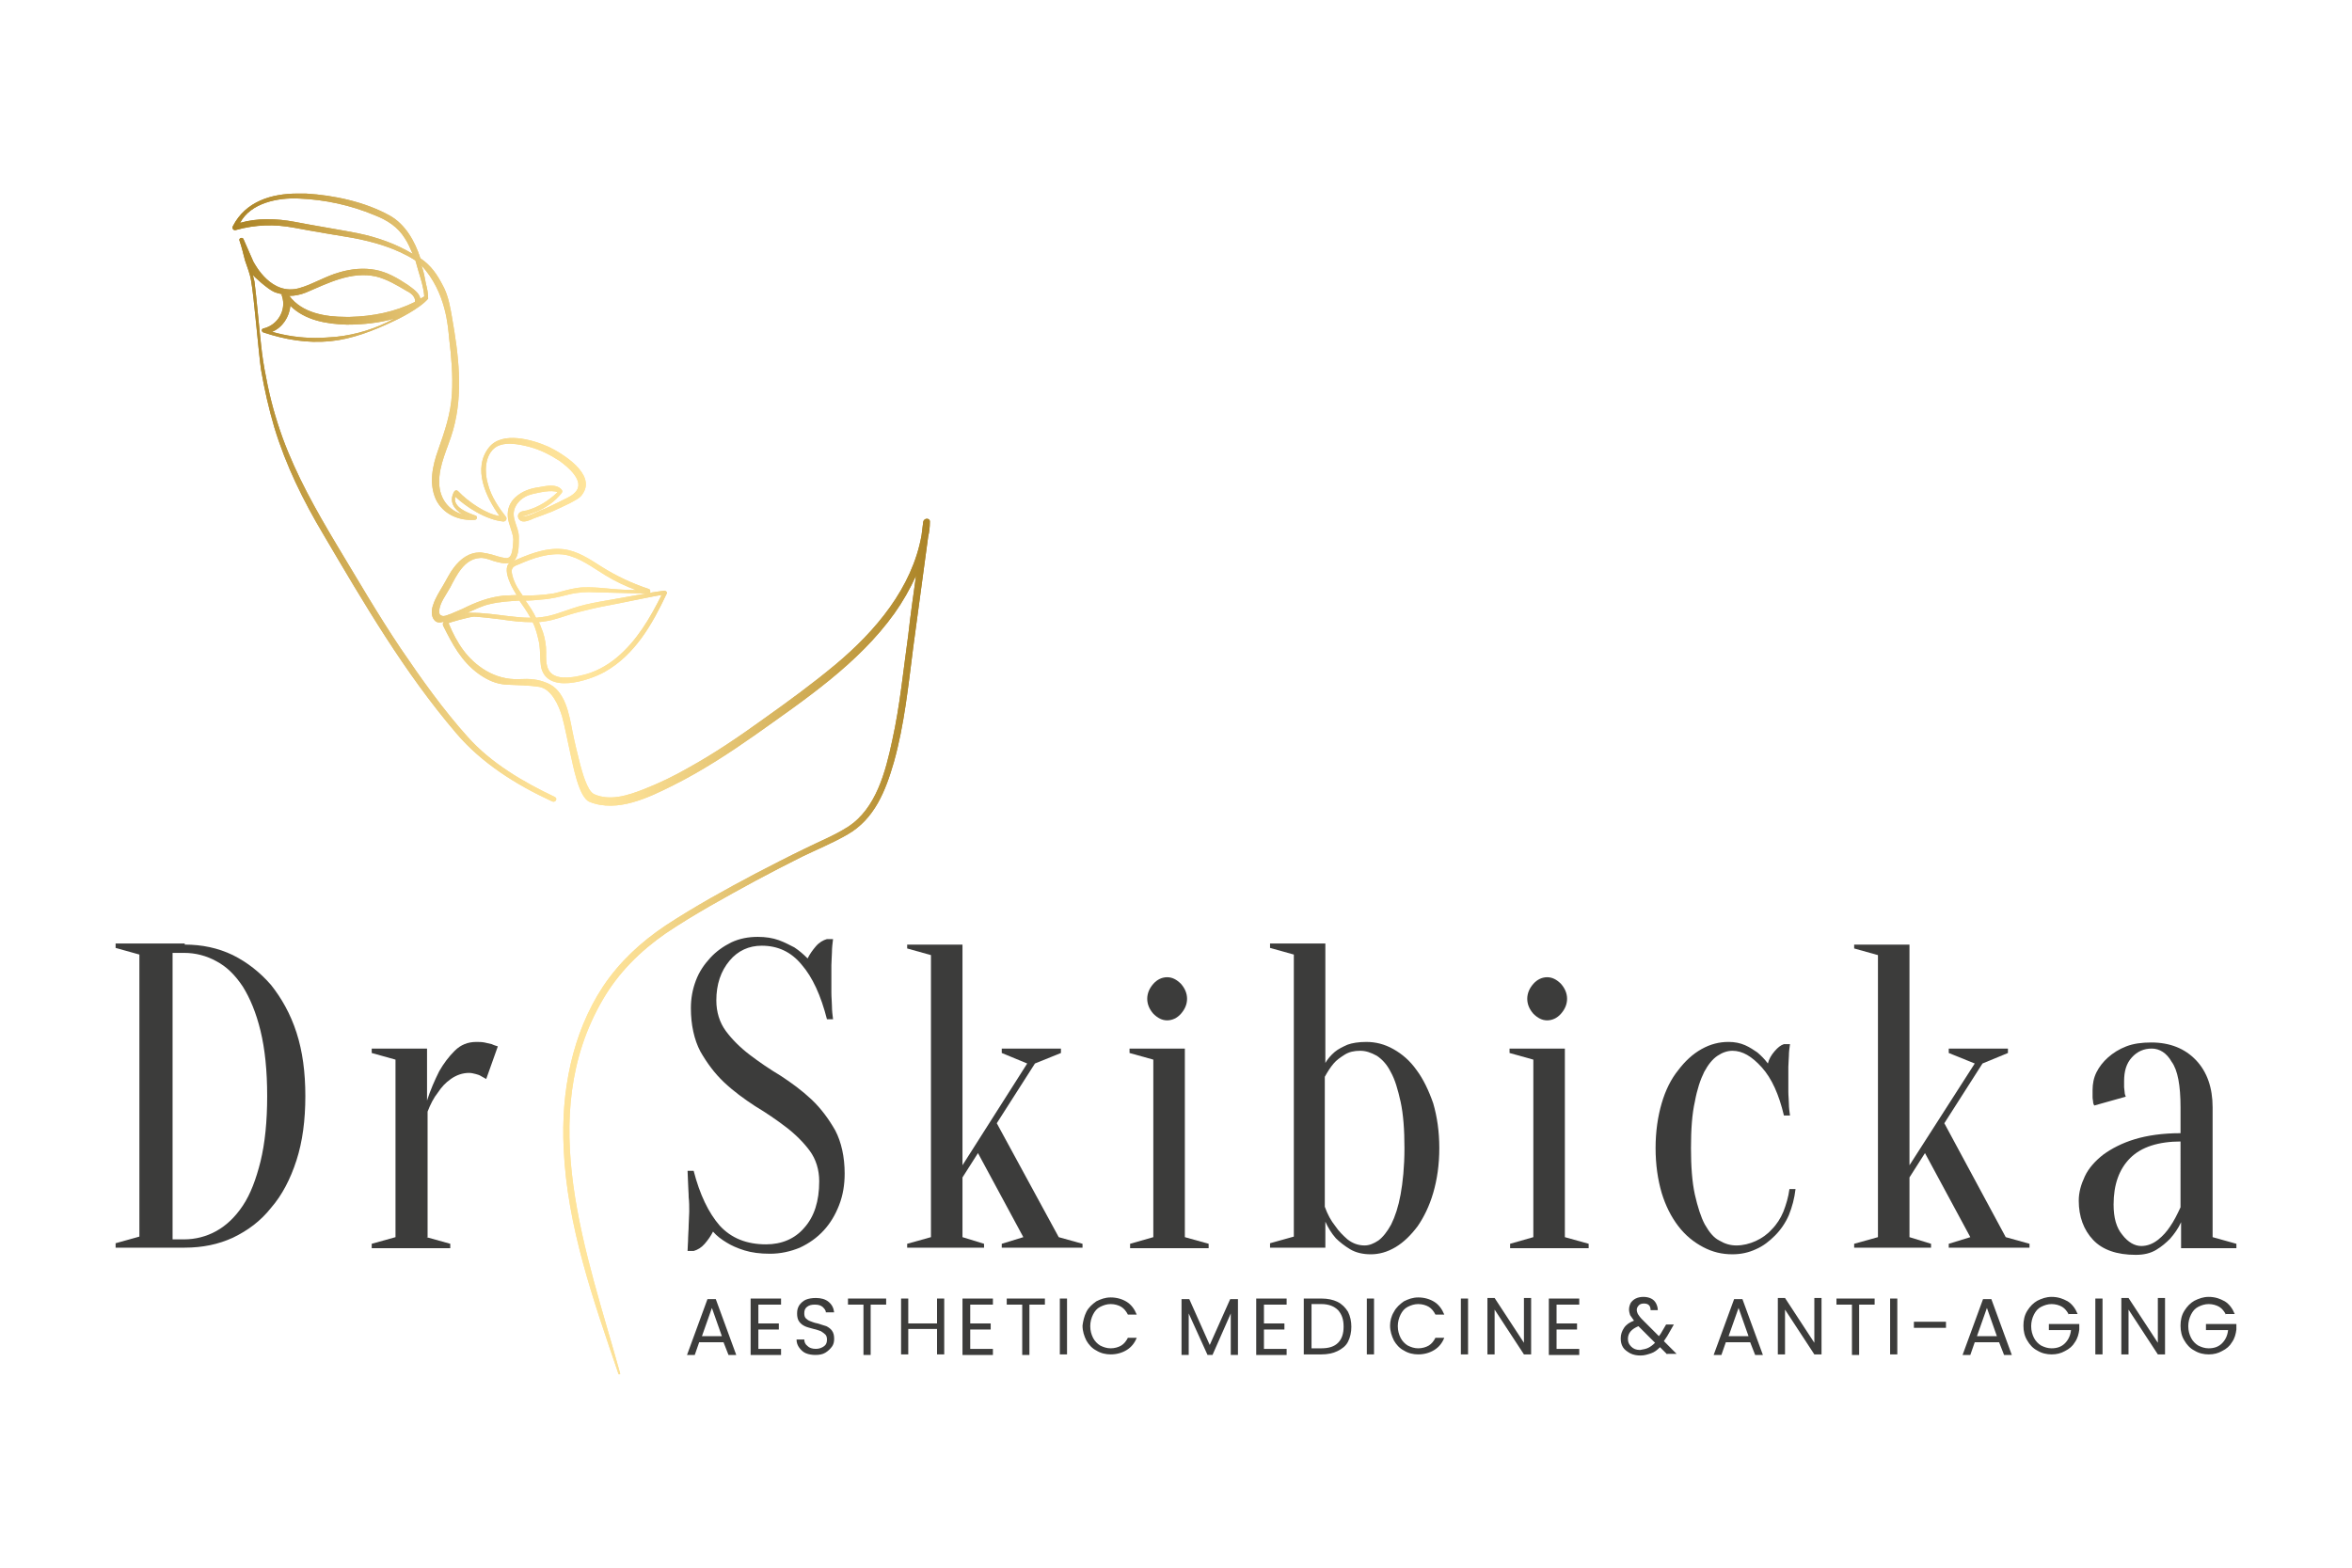 <svg xmlns="http://www.w3.org/2000/svg" xmlns:xlink="http://www.w3.org/1999/xlink" id="Warstwa_1" x="0px" y="0px" viewBox="0 0 425.2 283.5" style="enable-background:new 0 0 425.2 283.5;" xml:space="preserve"><style type="text/css">	.st0{fill:#3C3C3B;}			.st1{clip-path:url(#SVGID_00000088845746217639153410000007824972368022725036_);fill:url(#SVGID_00000088815568376046314130000006225900664019829672_);}</style><g>	<path class="st0" d="M33.4,170.8c3.1,0,6,0.6,8.7,1.9c2.6,1.3,4.9,3.1,6.9,5.4c1.9,2.4,3.5,5.2,4.6,8.6c1.1,3.4,1.6,7.2,1.6,11.5  c0,4.3-0.5,8.2-1.6,11.6c-1.1,3.4-2.6,6.3-4.6,8.6c-1.9,2.4-4.2,4.1-6.9,5.4c-2.6,1.2-5.5,1.8-8.7,1.8H20.9v-0.8l4.3-1.2v-51  l-4.3-1.2v-0.8H33.4z M31.2,172.3v51.8h2.1c2,0,4-0.5,5.8-1.5c1.8-1,3.4-2.5,4.8-4.6c1.4-2.1,2.4-4.8,3.2-8  c0.8-3.3,1.2-7.2,1.2-11.8c0-4.6-0.4-8.5-1.2-11.8c-0.8-3.3-1.9-5.9-3.2-8c-1.4-2.1-2.9-3.6-4.8-4.6c-1.8-1-3.8-1.5-5.8-1.5H31.2z"></path>	<path class="st0" d="M77.1,223.7l4.3,1.2v0.8H67.2v-0.8l4.3-1.2v-32.1l-4.3-1.2v-0.8h10v9.4c0.6-1.9,1.4-3.7,2.2-5.3  c0.8-1.4,1.7-2.6,2.8-3.7c1.1-1.1,2.4-1.6,3.9-1.6c0.5,0,1,0,1.5,0.1c0.5,0.1,0.9,0.2,1.3,0.3c0.4,0.2,0.8,0.3,1.1,0.4l-2.1,5.9  c-0.3-0.2-0.6-0.3-0.9-0.5c-0.3-0.2-0.6-0.3-1-0.4c-0.4-0.1-0.8-0.2-1.2-0.2c-1.2,0-2.3,0.4-3.3,1.1c-1,0.7-1.7,1.5-2.3,2.4  c-0.8,1-1.4,2.2-1.9,3.5V223.7z"></path>	<path class="st0" d="M129.5,180.9c0,2.1,0.6,4,1.7,5.5c1.1,1.5,2.6,3,4.3,4.3c1.7,1.3,3.6,2.6,5.6,3.8c2,1.3,3.9,2.7,5.6,4.3  c1.7,1.6,3.1,3.5,4.3,5.6c1.1,2.1,1.7,4.8,1.7,7.8c0,2-0.3,3.9-1,5.7c-0.7,1.8-1.6,3.3-2.8,4.6c-1.2,1.3-2.6,2.3-4.3,3.1  c-1.7,0.7-3.5,1.1-5.4,1.1c-1.8,0-3.3-0.2-4.6-0.6c-1.3-0.4-2.4-0.9-3.2-1.4c-1-0.6-1.8-1.2-2.5-2c-0.4,0.8-0.9,1.5-1.5,2.2  c-0.6,0.7-1.3,1.1-2,1.3h-1.1c0-0.7,0.1-1.5,0.1-2.4c0-0.7,0.1-1.4,0.1-2.3c0-0.8,0.1-1.6,0.1-2.4c0-0.9,0-1.8-0.1-2.6  c0-0.9-0.1-1.7-0.1-2.4c0-0.8-0.1-1.6-0.1-2.4h1.1c1.1,4.3,2.7,7.6,4.7,9.9c2.1,2.3,4.9,3.4,8.4,3.4c2.8,0,5.2-1,6.9-3  c1.8-2,2.7-4.8,2.7-8.4c0-2.1-0.6-4-1.7-5.5c-1.1-1.5-2.6-3-4.3-4.3c-1.7-1.3-3.6-2.6-5.6-3.8c-2-1.3-3.9-2.7-5.6-4.3  c-1.7-1.6-3.1-3.5-4.3-5.6c-1.1-2.1-1.7-4.8-1.7-7.8c0-1.8,0.3-3.4,0.9-5c0.6-1.6,1.5-2.9,2.6-4.1c1.1-1.2,2.4-2.1,3.8-2.8  c1.5-0.7,3.1-1,4.8-1c1.4,0,2.7,0.2,3.8,0.6c1.1,0.4,2,0.9,2.8,1.3c0.9,0.6,1.6,1.2,2.4,2c0.4-0.8,0.9-1.5,1.5-2.2  c0.6-0.7,1.3-1.1,2-1.3h1.1c-0.1,0.8-0.2,1.6-0.2,2.4c0,0.7-0.1,1.5-0.1,2.3c0,0.8,0,1.6,0,2.4c0,0.9,0,1.8,0,2.6  c0,0.9,0.1,1.7,0.1,2.4c0,0.8,0.1,1.6,0.2,2.4h-1.1c-1.1-4.3-2.6-7.6-4.6-9.9c-1.9-2.3-4.3-3.4-7.2-3.4c-2.3,0-4.3,0.9-5.8,2.7  C130.3,175.6,129.5,178,129.5,180.9"></path>	<polygon class="st0" points="174,212.9 174,223.7 177.9,224.9 177.9,225.6 164,225.6 164,224.9 168.3,223.7 168.3,172.7 164,171.5   164,170.8 174,170.8 174,210.7 185.7,192.3 181.1,190.4 181.1,189.6 191.8,189.6 191.8,190.4 187.1,192.3 180.2,203.1 191.4,223.7   195.7,224.9 195.7,225.6 181.1,225.6 181.1,224.9 185,223.7 176.8,208.5  "></polygon>	<path class="st0" d="M208.5,223.7v-32.1l-4.3-1.2v-0.8h10v34.1l4.3,1.2v0.8h-14.2v-0.8L208.5,223.7z M214.6,180.6  c0,1-0.4,1.9-1.1,2.7c-0.7,0.8-1.6,1.2-2.5,1.2c-0.9,0-1.7-0.4-2.5-1.2c-0.7-0.8-1.1-1.7-1.1-2.7c0-1,0.4-1.9,1.1-2.7  c0.7-0.8,1.6-1.2,2.5-1.2c0.9,0,1.7,0.4,2.5,1.2C214.2,178.7,214.6,179.6,214.6,180.6"></path>	<path class="st0" d="M247,188.4c1.7,0,3.3,0.4,4.9,1.3c1.6,0.9,3,2.1,4.2,3.8c1.2,1.6,2.2,3.7,3,6c0.7,2.4,1.1,5.1,1.1,8.1  c0,3-0.4,5.7-1.1,8.1c-0.7,2.4-1.7,4.4-2.8,6c-1.2,1.6-2.5,2.9-4,3.8c-1.5,0.9-3,1.3-4.5,1.3c-1.4,0-2.7-0.3-3.7-0.9  c-1-0.6-1.9-1.3-2.6-2c-0.8-0.9-1.4-1.9-1.9-3v4.7h-10v-0.8l4.3-1.2v-51l-4.3-1.2v-0.8h10v21.6c0.4-0.7,1-1.4,1.7-2  c0.6-0.5,1.4-0.9,2.3-1.3C244.4,188.6,245.6,188.4,247,188.4 M245.9,190c-1.1,0-2,0.2-2.8,0.7c-0.8,0.5-1.5,1-2,1.6  c-0.6,0.7-1.1,1.5-1.6,2.4v23.5c0.5,1.4,1.1,2.5,1.9,3.5c0.6,0.9,1.4,1.7,2.2,2.4c0.9,0.7,1.9,1.1,3.1,1.1c0.8,0,1.6-0.3,2.5-0.9  c0.8-0.6,1.6-1.6,2.3-2.9c0.7-1.4,1.3-3.2,1.7-5.4c0.4-2.2,0.7-5,0.7-8.4c0-3.3-0.2-6.1-0.7-8.4c-0.5-2.2-1-4-1.8-5.4  c-0.7-1.4-1.6-2.3-2.5-2.9C247.8,190.3,246.9,190,245.9,190"></path>	<path class="st0" d="M277.2,223.7v-32.1l-4.3-1.2v-0.8h10v34.1l4.3,1.2v0.8h-14.2v-0.8L277.2,223.7z M283.3,180.6  c0,1-0.4,1.9-1.1,2.7c-0.7,0.8-1.6,1.2-2.5,1.2c-0.9,0-1.7-0.4-2.5-1.2c-0.7-0.8-1.1-1.7-1.1-2.7c0-1,0.4-1.9,1.1-2.7  c0.7-0.8,1.6-1.2,2.5-1.2c0.9,0,1.7,0.4,2.5,1.2C282.9,178.7,283.3,179.6,283.3,180.6"></path>	<path class="st0" d="M313.2,190c-0.9,0-1.8,0.3-2.7,0.9c-0.9,0.6-1.7,1.6-2.4,2.9c-0.7,1.4-1.3,3.2-1.7,5.4c-0.5,2.2-0.7,5-0.7,8.4  c0,3.3,0.2,6.1,0.7,8.4c0.5,2.2,1.1,4.1,1.8,5.4c0.8,1.4,1.6,2.4,2.6,2.9c1,0.6,2,0.9,3.1,0.9c1.2,0,2.4-0.3,3.5-0.8  c1.1-0.5,2.1-1.2,2.9-2.1c0.9-0.9,1.6-2,2.1-3.2c0.5-1.3,0.9-2.6,1.1-4.1h1.1c-0.2,1.7-0.6,3.2-1.2,4.7c-0.6,1.4-1.5,2.7-2.5,3.7  c-1,1-2.1,1.9-3.5,2.5c-1.3,0.6-2.7,0.9-4.2,0.9c-1.9,0-3.6-0.4-5.3-1.3c-1.7-0.9-3.2-2.1-4.5-3.8s-2.3-3.7-3-6  c-0.7-2.4-1.1-5.1-1.1-8.1c0-3,0.4-5.7,1.1-8.1c0.7-2.4,1.7-4.4,3-6c1.2-1.6,2.6-2.9,4.2-3.8c1.6-0.9,3.2-1.3,4.9-1.3  c1.1,0,2.1,0.2,3,0.6c0.9,0.4,1.6,0.9,2.2,1.3c0.7,0.6,1.3,1.2,1.9,2c0.2-0.8,0.6-1.5,1.2-2.2c0.6-0.7,1.1-1.1,1.7-1.3h1.1  c-0.1,0.7-0.2,1.4-0.2,2.1c0,0.6-0.1,1.3-0.1,2c0,0.7,0,1.4,0,2.1c0,0.8,0,1.6,0,2.4c0,0.8,0.1,1.5,0.1,2.2c0,0.7,0.1,1.4,0.2,2.1  h-1.1c-0.9-3.8-2.2-6.7-4-8.7C316.7,191,315,190,313.2,190"></path>	<polygon class="st0" points="345.2,212.9 345.2,223.7 349.1,224.9 349.1,225.6 335.2,225.6 335.2,224.9 339.5,223.7 339.5,172.7   335.2,171.5 335.2,170.8 345.2,170.8 345.2,210.7 357,192.3 352.3,190.4 352.3,189.6 363,189.6 363,190.4 358.4,192.3 351.5,203.1   362.6,223.7 366.9,224.9 366.9,225.6 352.3,225.6 352.3,224.9 356.2,223.7 348,208.5  "></polygon>	<path class="st0" d="M389,189.6c-1.4,0-2.6,0.5-3.6,1.6c-1,1.1-1.4,2.5-1.4,4.3c0,0.4,0,0.8,0,1.1c0,0.3,0.1,0.6,0.1,0.9  c0,0.3,0.1,0.5,0.2,0.8l-5.7,1.6c-0.1-0.2-0.2-0.4-0.2-0.6c0-0.3-0.1-0.5-0.1-0.9c0-0.3,0-0.7,0-1.3c0-1.1,0.2-2.2,0.7-3.2  c0.5-1,1.2-1.9,2.1-2.7c0.9-0.8,2-1.5,3.3-2c1.3-0.5,2.8-0.7,4.5-0.7c3.4,0,6.1,1.1,8.1,3.2c2,2.1,3,5,3,8.5v23.5l4.3,1.2v0.8h-10  v-4.7c-0.5,1.1-1.2,2.1-2,3c-0.7,0.7-1.5,1.4-2.5,2c-1,0.6-2.2,0.9-3.7,0.9c-3.4,0-6-0.9-7.7-2.7c-1.7-1.8-2.6-4.2-2.6-7.1  c0-1.5,0.4-2.9,1.1-4.4c0.7-1.5,1.9-2.8,3.3-3.9c1.5-1.1,3.4-2.1,5.7-2.8c2.3-0.7,5.1-1.1,8.3-1.1v-4.7c0-3.9-0.5-6.7-1.6-8.2  C391.7,190.4,390.4,189.6,389,189.6 M394.3,206.4c-4.1,0-7.2,1-9.2,3s-3,4.8-3,8.4c0,2.4,0.5,4.2,1.6,5.5c1,1.3,2.2,2,3.4,2  c1.1,0,2.1-0.4,3-1.1s1.6-1.5,2.2-2.4c0.7-1,1.3-2.2,1.9-3.5V206.4z"></path>	<g>		<path class="st0" d="M130.8,242.7h-4.4l-0.8,2.3h-1.4l3.7-10.1h1.5l3.7,10.1h-1.4L130.8,242.7z M130.5,241.6l-1.8-5.1l-1.8,5.1   H130.5z"></path>		<path class="st0" d="M137.1,235.9v3.4h3.7v1.1h-3.7v3.5h4.1v1.1h-5.5v-10.2h5.5v1.1H137.1z"></path>		<path class="st0" d="M145.7,244.7c-0.5-0.2-0.9-0.6-1.2-1c-0.3-0.4-0.5-0.9-0.5-1.5h1.4c0,0.5,0.2,0.9,0.6,1.2   c0.3,0.3,0.8,0.5,1.5,0.5c0.6,0,1.1-0.2,1.5-0.5c0.4-0.3,0.5-0.7,0.5-1.2c0-0.4-0.1-0.7-0.3-0.9c-0.2-0.2-0.5-0.4-0.8-0.6   c-0.3-0.1-0.8-0.3-1.3-0.4c-0.7-0.2-1.2-0.3-1.6-0.5c-0.4-0.2-0.7-0.4-1-0.8c-0.3-0.4-0.4-0.9-0.4-1.5c0-0.6,0.1-1,0.4-1.5   c0.3-0.4,0.7-0.8,1.2-1c0.5-0.2,1.1-0.3,1.8-0.3c0.9,0,1.7,0.2,2.3,0.7c0.6,0.5,0.9,1.1,1,1.9h-1.5c0-0.4-0.3-0.7-0.6-1   c-0.4-0.3-0.8-0.4-1.4-0.4c-0.6,0-1,0.1-1.4,0.4c-0.4,0.3-0.5,0.7-0.5,1.2c0,0.4,0.1,0.7,0.3,0.9c0.2,0.2,0.5,0.4,0.8,0.5   c0.3,0.1,0.7,0.3,1.3,0.4c0.7,0.2,1.2,0.4,1.6,0.5c0.4,0.2,0.8,0.5,1,0.8c0.3,0.4,0.4,0.9,0.4,1.5c0,0.5-0.1,1-0.4,1.4   c-0.3,0.4-0.7,0.8-1.2,1.1c-0.5,0.3-1.1,0.4-1.8,0.4C146.8,245,146.2,244.9,145.7,244.7z"></path>		<path class="st0" d="M160.2,234.8v1.1h-2.8v9.1h-1.3v-9.1h-2.8v-1.1H160.2z"></path>		<path class="st0" d="M170.7,234.8v10.1h-1.3v-4.6h-5.2v4.6h-1.3v-10.1h1.3v4.5h5.2v-4.5H170.7z"></path>		<path class="st0" d="M175.4,235.9v3.4h3.7v1.1h-3.7v3.5h4.1v1.1h-5.5v-10.2h5.5v1.1H175.4z"></path>		<path class="st0" d="M188.9,234.8v1.1h-2.8v9.1h-1.3v-9.1H182v-1.1H188.9z"></path>		<path class="st0" d="M192.9,234.8v10.1h-1.3v-10.1H192.9z"></path>		<path class="st0" d="M196.4,237.2c0.4-0.8,1.1-1.4,1.8-1.9c0.8-0.4,1.6-0.7,2.6-0.7c1.1,0,2.1,0.3,2.9,0.8   c0.8,0.5,1.4,1.3,1.8,2.3h-1.6c-0.3-0.6-0.7-1.1-1.2-1.4c-0.5-0.3-1.2-0.5-1.9-0.5c-0.7,0-1.3,0.2-1.9,0.5c-0.6,0.3-1,0.8-1.3,1.4   c-0.3,0.6-0.5,1.3-0.5,2.1c0,0.8,0.2,1.5,0.5,2.1c0.3,0.6,0.8,1.1,1.3,1.4c0.6,0.3,1.2,0.5,1.9,0.5c0.7,0,1.4-0.2,1.9-0.5   c0.5-0.3,0.9-0.8,1.2-1.4h1.6c-0.4,1-1,1.7-1.8,2.2c-0.8,0.5-1.8,0.8-2.9,0.8c-0.9,0-1.8-0.2-2.6-0.7c-0.8-0.4-1.4-1.1-1.8-1.8   c-0.4-0.8-0.7-1.7-0.7-2.7C195.8,238.9,196,238,196.4,237.2z"></path>		<path class="st0" d="M223.8,234.9v10.1h-1.3v-7.5l-3.3,7.5h-0.9l-3.4-7.5v7.5h-1.3v-10.1h1.4l3.7,8.3l3.7-8.3H223.8z"></path>		<path class="st0" d="M228.5,235.9v3.4h3.7v1.1h-3.7v3.5h4.1v1.1h-5.5v-10.2h5.5v1.1H228.5z"></path>		<path class="st0" d="M241.8,235.4c0.8,0.4,1.4,1,1.9,1.8c0.4,0.8,0.6,1.7,0.6,2.7c0,1-0.2,1.9-0.6,2.7c-0.4,0.8-1.1,1.3-1.9,1.7   s-1.8,0.6-2.9,0.6h-3.2v-10.1h3.2C240,234.8,241,235,241.8,235.4z M241.9,242.8c0.7-0.7,1-1.7,1-2.9c0-1.3-0.3-2.2-1-3   c-0.7-0.7-1.7-1.1-3-1.1h-1.8v8h1.8C240.2,243.8,241.2,243.5,241.9,242.8z"></path>		<path class="st0" d="M248.4,234.8v10.1h-1.3v-10.1H248.4z"></path>		<path class="st0" d="M252,237.2c0.4-0.8,1.1-1.4,1.8-1.9c0.8-0.4,1.6-0.7,2.6-0.7c1.1,0,2.1,0.3,2.9,0.8c0.8,0.5,1.4,1.3,1.8,2.3   h-1.6c-0.3-0.6-0.7-1.1-1.2-1.4c-0.5-0.3-1.2-0.5-1.9-0.5c-0.7,0-1.3,0.2-1.9,0.5c-0.6,0.3-1,0.8-1.3,1.4   c-0.3,0.6-0.5,1.3-0.5,2.1c0,0.8,0.2,1.5,0.5,2.1c0.3,0.6,0.8,1.1,1.3,1.4c0.6,0.3,1.2,0.5,1.9,0.5c0.7,0,1.4-0.2,1.9-0.5   c0.5-0.3,0.9-0.8,1.2-1.4h1.6c-0.4,1-1,1.7-1.8,2.2c-0.8,0.5-1.8,0.8-2.9,0.8c-0.9,0-1.8-0.2-2.6-0.7c-0.8-0.4-1.4-1.1-1.8-1.8   c-0.4-0.8-0.7-1.7-0.7-2.7C251.3,238.9,251.5,238,252,237.2z"></path>		<path class="st0" d="M265.4,234.8v10.1h-1.3v-10.1H265.4z"></path>		<path class="st0" d="M276.8,244.9h-1.3l-5.3-8.1v8.1h-1.3v-10.2h1.3l5.3,8.1v-8.1h1.3V244.9z"></path>		<path class="st0" d="M281.4,235.9v3.4h3.7v1.1h-3.7v3.5h4.1v1.1h-5.5v-10.2h5.5v1.1H281.4z"></path>		<path class="st0" d="M301.4,244.9l-1.3-1.3c-0.5,0.5-1,0.9-1.6,1.1c-0.6,0.2-1.2,0.4-1.9,0.4c-0.7,0-1.3-0.1-1.9-0.4   c-0.5-0.3-1-0.6-1.3-1.1c-0.3-0.5-0.4-1-0.4-1.6c0-0.7,0.2-1.3,0.6-1.9s1-1,1.8-1.3c-0.3-0.4-0.5-0.7-0.7-1   c-0.1-0.3-0.2-0.7-0.2-1c0-0.4,0.1-0.8,0.3-1.2c0.2-0.3,0.5-0.6,0.9-0.8c0.4-0.2,0.9-0.3,1.4-0.3c0.5,0,1,0.1,1.4,0.3   s0.7,0.5,0.9,0.9c0.2,0.4,0.3,0.8,0.3,1.2h-1.3c0-0.4-0.1-0.7-0.3-0.9c-0.2-0.2-0.5-0.3-0.9-0.3c-0.4,0-0.7,0.1-0.9,0.3   c-0.2,0.2-0.4,0.5-0.4,0.8c0,0.3,0.1,0.6,0.2,0.8c0.2,0.3,0.4,0.6,0.8,1l3,3l0.3-0.4l1-1.7h1.4l-1.2,2.1c-0.2,0.3-0.4,0.6-0.6,0.9   l2.3,2.3H301.4z M298,243.7c0.4-0.2,0.8-0.5,1.2-0.9l-3-3c-1.2,0.5-1.9,1.2-1.9,2.3c0,0.6,0.2,1,0.6,1.4c0.4,0.4,0.9,0.6,1.6,0.6   C297.1,244,297.6,243.9,298,243.7z"></path>		<path class="st0" d="M316.4,242.7H312l-0.8,2.3h-1.4l3.7-10.1h1.5l3.7,10.1h-1.4L316.4,242.7z M316.1,241.6l-1.8-5.1l-1.8,5.1   H316.1z"></path>		<path class="st0" d="M329.3,244.9H328l-5.3-8.1v8.1h-1.3v-10.2h1.3l5.3,8.1v-8.1h1.3V244.9z"></path>		<path class="st0" d="M338.9,234.8v1.1h-2.8v9.1h-1.3v-9.1H332v-1.1H338.9z"></path>		<path class="st0" d="M343,234.8v10.1h-1.3v-10.1H343z"></path>		<path class="st0" d="M351.8,239v1.1H346V239H351.8z"></path>		<path class="st0" d="M361.4,242.7H357l-0.8,2.3h-1.4l3.7-10.1h1.5l3.7,10.1h-1.4L361.4,242.7z M361,241.6l-1.8-5.1l-1.8,5.1H361z"></path>		<path class="st0" d="M374,237.7c-0.3-0.6-0.7-1.1-1.2-1.4c-0.5-0.3-1.2-0.5-1.9-0.5s-1.3,0.2-1.9,0.5c-0.6,0.3-1,0.8-1.3,1.4   c-0.3,0.6-0.5,1.3-0.5,2.1c0,0.8,0.2,1.5,0.5,2.1c0.3,0.6,0.8,1.1,1.3,1.4c0.6,0.3,1.2,0.5,1.9,0.5c1,0,1.8-0.3,2.4-0.9   c0.6-0.6,1-1.4,1.1-2.4h-4v-1.1h5.5v1c-0.1,0.8-0.3,1.6-0.8,2.3c-0.4,0.7-1,1.2-1.8,1.6c-0.7,0.4-1.5,0.6-2.4,0.6   c-0.9,0-1.8-0.2-2.6-0.7c-0.8-0.4-1.4-1.1-1.8-1.8c-0.5-0.8-0.7-1.7-0.7-2.7c0-1,0.2-1.9,0.7-2.7c0.5-0.8,1.1-1.4,1.8-1.8   c0.8-0.4,1.6-0.7,2.6-0.7c1.1,0,2,0.3,2.9,0.8c0.8,0.5,1.4,1.3,1.8,2.3H374z"></path>		<path class="st0" d="M380.1,234.8v10.1h-1.3v-10.1H380.1z"></path>		<path class="st0" d="M391.4,244.9h-1.3l-5.3-8.1v8.1h-1.3v-10.2h1.3l5.3,8.1v-8.1h1.3V244.9z"></path>		<path class="st0" d="M402.4,237.7c-0.3-0.6-0.7-1.1-1.2-1.4c-0.5-0.3-1.2-0.5-1.9-0.5s-1.3,0.2-1.9,0.5c-0.6,0.3-1,0.8-1.3,1.4   c-0.3,0.6-0.5,1.3-0.5,2.1c0,0.8,0.2,1.5,0.5,2.1c0.3,0.6,0.8,1.1,1.3,1.4c0.6,0.3,1.2,0.5,1.9,0.5c1,0,1.8-0.3,2.4-0.9   c0.6-0.6,1-1.4,1.1-2.4h-4v-1.1h5.5v1c-0.1,0.8-0.3,1.6-0.8,2.3c-0.4,0.7-1,1.2-1.8,1.6c-0.7,0.4-1.5,0.6-2.4,0.6   c-0.9,0-1.8-0.2-2.6-0.7c-0.8-0.4-1.4-1.1-1.8-1.8c-0.5-0.8-0.7-1.7-0.7-2.7c0-1,0.2-1.9,0.7-2.7c0.5-0.8,1.1-1.4,1.8-1.8   c0.8-0.4,1.6-0.7,2.6-0.7c1.1,0,2,0.3,2.9,0.8c0.8,0.5,1.4,1.3,1.8,2.3H402.4z"></path>	</g>	<g>		<defs>			<path id="SVGID_1_" d="M88.7,109.2c1.7-0.4,3.5-0.5,5.2-0.6c0.7,1,1.4,2,2,3.1c-2.8,0-5.7-0.6-8.5-0.8c-1-0.1-2-0.1-2.9-0.1    C85.9,110.2,87.2,109.5,88.7,109.2 M98.9,120.4c-0.3-1.1-0.1-2.3-0.2-3.4c-0.1-1.2-0.4-2.5-0.9-3.6c-0.1-0.3-0.2-0.6-0.4-0.9    c0.8-0.1,1.6-0.2,2.4-0.4c1.6-0.4,3.1-1,4.7-1.4c1.6-0.4,3.2-0.8,4.8-1.1c2.8-0.5,9.7-2,10.3-2c-2.1,4.2-4.5,8.3-8.1,11.3    c-1.8,1.5-4,2.7-6.3,3.2c-0.8,0.2-1.8,0.4-2.7,0.4C100.8,122.6,99.3,122.1,98.9,120.4 M95,108.6c1,0,2-0.1,3-0.2    c1.6-0.1,3.2-0.5,4.8-0.9c1.6-0.4,3.2-0.5,4.9-0.4c2.9,0.1,9.1,0.2,9.2,0.2c-2.8,0.5-5.6,1-8.5,1.5c-1.7,0.3-3.5,0.7-5.2,1.3    c-1.8,0.6-3.5,1.3-5.4,1.5c-0.3,0-0.6,0.1-0.9,0.1C96.4,110.6,95.7,109.6,95,108.6 M79.4,110.6c0-1.5,1.3-3.1,2-4.4    c1.1-2.1,2.5-5.1,5.3-5.3c0.7-0.1,1.6,0.2,2.4,0.5c1,0.3,2.1,0.6,3,0.4c-0.2,0.2-0.3,0.3-0.4,0.6c-0.3,1,0.2,2.3,0.6,3.2    c0.3,0.7,0.7,1.3,1.1,2c-0.8,0-1.6,0.1-2.4,0.1c-2.7,0.3-5,1.2-7.4,2.4c-0.7,0.3-1.4,0.6-2.1,0.9c-0.4,0.1-0.9,0.4-1.4,0.4    C79.7,111.3,79.4,111.2,79.4,110.6 M92.9,104.9c-0.2-0.5-0.4-1.2-0.4-1.7c0.1-0.8,0.7-0.9,1.4-1.2c2.5-1.1,5.4-2.1,8.2-1.7    c2.7,0.5,5,2.3,7.3,3.7c1.8,1.1,3.7,2,5.6,2.7c-2.2,0-4.3-0.2-6.4-0.4c-1.4-0.1-2.8-0.2-4.2,0c-1.5,0.2-2.9,0.7-4.3,1    c-1.9,0.3-3.7,0.4-5.6,0.4C93.8,106.7,93.2,105.8,92.9,104.9 M49.2,60c1.9-0.8,3.1-2.7,3.3-4.7c2.6,2.6,6.5,3.3,10.2,3.4    c2.9,0,5.9-0.3,8.6-1.1c-3.3,1.8-6.8,2.9-10.5,3.3c-1.2,0.1-2.5,0.2-3.8,0.2C54.3,61.1,51.6,60.7,49.2,60 M52.3,53.5    c1,0,2-0.2,3-0.6C59.3,51.2,63.5,49,68,50c2,0.5,3.8,1.6,5.5,2.6c0.4,0.2,0.9,0.5,1.2,0.9c0.3,0.4,0.4,0.8,0.3,1.1    c-3.6,1.8-7.6,2.6-11.7,2.7c-0.3,0-0.6,0-0.8,0C58.8,57.3,54.6,56.6,52.3,53.5 M54.1,35.9c4.7,0.2,9.3,1.2,13.6,3    c2.3,0.9,4.2,2.1,5.5,4.2c0.6,0.9,1,1.9,1.4,2.8c-3-1.8-6.4-3-9.8-3.7c-1.8-0.4-8.6-1.5-11.6-2.1c-3.2-0.6-6.7-0.7-9.8,0.2    C45.3,36.7,50.2,35.7,54.1,35.9 M42.1,40.9c-0.2,0.4,0.1,0.8,0.5,0.7c3.6-1,7-1.1,10.7-0.4c2.6,0.5,8.5,1.5,10.4,1.8    c3.8,0.7,8,1.9,11.4,4.1c0.2,0.7,0.4,1.4,0.6,2.1c0.3,1,0.9,2.8,1,4.4c0,0,0,0,0,0c-0.2,0.1-0.5,0.3-0.7,0.4    c-0.2-1.1-1.5-1.9-2.3-2.5c-1.8-1.2-3.7-2.3-5.8-2.7c-2.1-0.4-4.3-0.2-6.4,0.4c-2.6,0.7-4.9,2.2-7.4,2.9c-5,1.4-7.9-4.1-8.3-4.8    c-0.6-1.4-1.2-2.7-1.8-4.1c-0.2-0.4-0.9-0.1-0.7,0.3c0.4,1.2,0.7,2.4,1,3.6c0.4,1.2,0.9,2.4,1.1,3.7c0.5,2.6,1.4,13.5,1.8,16.1    c0.6,3.5,1.4,7,2.4,10.4c2.1,6.9,5.2,13.2,8.9,19.4c7.3,12.4,14.6,24.9,24,35.9c4.6,5.4,10.8,9.3,17.3,12.3    c0.6,0.3,1.1-0.5,0.5-0.8c-5.7-2.7-11.5-6.1-15.7-10.8c-4.5-5-8.4-10.5-12.2-16.1c-4.1-6.1-7.8-12.5-11.6-18.8    c-3.7-6.2-7.2-12.4-9.7-19.2c-1.3-3.6-2.3-7.2-3-11c-0.4-1.9-0.7-3.9-0.9-5.8c-0.2-1.6-0.9-9.4-1.2-11.5    c-0.1-0.4-0.2-0.8-0.3-1.2c0.1,0.2,2.7,2.6,3.9,3.1c0.5,0.2,1,0.3,1.4,0.4c-0.1,0.1-0.1,0.2,0,0.4c0.8,2.5-0.8,5.2-3.4,5.8    c-0.4,0.1-0.3,0.6,0,0.7c3.9,1.3,7.9,2,12.1,1.6c4-0.4,7.8-1.9,11.4-3.6c0.7-0.3,4.8-2.3,6.3-4.1c0-1.1-0.2-1.9-0.4-2.7    c-0.2-1.1-0.4-2.2-0.8-3.3c4.5,4.9,4.8,11.2,5,13.2c0.4,3.3,0.7,6.7,0.5,10c-0.2,3.6-1.3,6.8-2.5,10.2c-1,2.8-1.7,6-0.4,8.9    c1.3,2.7,4.2,3.9,7,3.7c0.5,0,0.6-0.7,0.1-0.8c-1.4-0.5-4.1-1.5-3.6-3.4c1.9,1.8,5.5,4.2,8.7,4.5c0.4,0,0.7-0.4,0.5-0.8    c-1.4-1.8-2.7-3.7-3.3-6c-0.6-2-0.6-4.9,1.1-6.4c1.6-1.4,4.5-0.8,6.4-0.3c1.9,0.5,3.7,1.4,5.4,2.5c1.4,1,4.8,3.7,2.9,5.7    c-0.7,0.8-2.1,1.3-3,1.8c-1.1,0.5-2.2,1.1-3.3,1.5c-0.5,0.2-2.8,1.4-3.3,1c0.2,0.2,2.3-0.7,2.6-0.8c1.7-0.7,3.3-1.8,4.5-3.3    c0.2-0.2,0.2-0.5,0-0.7c-1-1.1-2.9-0.6-4.1-0.4c-1.5,0.2-3,0.7-4.2,1.8c-1,0.9-1.5,2.1-1.4,3.5c0.1,1.4,0.9,2.7,1,4.1    c-0.1,2.3-0.3,3.6-1.5,3.4c-0.7-0.1-1.7-0.4-2.3-0.6c-0.7-0.2-1.3-0.3-2-0.4c-2.2-0.1-3.8,1.2-5,2.8c-0.7,0.9-1.2,2-1.8,3    c-0.7,1.2-1.5,2.4-1.9,3.7c-0.3,0.8-0.4,2,0.2,2.7c0.5,0.6,1.1,0.5,1.8,0.3c-0.2,0.1-0.3,0.4-0.2,0.7c1.7,3.4,3.3,6.5,6.5,8.8    c1.6,1.1,3.1,1.8,5,1.9c2.1,0.1,4,0.1,5.9,0.4c2.2,0.4,3.5,3.3,4.1,5.3c0.6,2.2,1,4.5,1.5,6.7c0.5,2.1,1.5,8,3.5,8.8    c5,2,10.7-0.8,15.1-3c5.2-2.6,10.1-5.8,14.8-9.1c9-6.4,18.7-12.9,25.2-22c1.5-2.1,2.8-4.4,3.9-6.8c-0.5,3.6-1,7.1-1.4,10.7    c-0.9,6.4-1.5,12.8-2.9,19.1c-1.2,5.6-2.9,12.3-8,15.6c-2.5,1.6-5.3,2.7-7.9,4c-2.9,1.4-5.8,2.9-8.7,4.4    c-5.5,2.9-11.1,6-16.3,9.4c-4.5,3-8.4,6.6-11.4,11.1c-5.6,8.5-7.6,19.1-7.1,29.2c0.6,14.1,5.4,27.6,9.9,40.8    c0.1,0.2,0.4,0.1,0.3-0.1c-6-21.6-15.5-46.4-3.1-67.6c2.8-4.8,6.7-8.7,11.3-11.9c5.2-3.5,10.7-6.5,16.2-9.5    c2.8-1.5,5.7-3,8.5-4.4c2.7-1.3,5.6-2.5,8.2-4c4.9-2.8,6.9-7.9,8.4-13.1c1.9-6.8,2.6-13.8,3.5-20.8c0.9-6.7,1.8-13.3,2.7-20    c0.2-0.8,0.3-1.7,0.3-2.6c0.1-0.8-1.1-0.8-1.2,0c-0.1,0.8-0.2,1.6-0.3,2.4c-1.7,9.5-8.3,17.3-15.6,23.4    c-4.2,3.5-8.6,6.7-13.1,9.9c-4.3,3.1-8.7,6.1-13.4,8.7c-2.6,1.5-5.3,2.8-8.1,3.9c-2.8,1.1-6.1,2.2-9,0.9    c-1.3-0.6-2.2-4.3-2.5-5.3c-0.5-2-1-4-1.4-6c-0.6-3.1-1.3-7.5-4.6-8.8c-1.7-0.7-3-0.8-5.1-0.7c-2.1,0.1-4.2-0.5-5.9-1.5    c-3.4-2-5.3-5-6.8-8.6c-0.1-0.1,3.9-1.2,4.6-1.2c1.6,0.1,3.3,0.3,4.9,0.5c1.9,0.3,3.8,0.5,5.7,0.5c0.6,1.2,0.9,2.5,1.2,3.9    c0.2,1.4,0.1,2.8,0.3,4.1c1,5.1,8.6,2.6,11.5,1c5.5-3.1,8.6-8.6,11.2-14.1c0.2-0.3-0.1-0.6-0.4-0.6c-0.6,0.1-2.3,0.3-2.6,0.4    c0.1-0.2,0.1-0.6-0.2-0.7c-3-1-5.8-2.3-8.5-4c-2.2-1.4-4.4-2.9-7-3.2c-2.9-0.3-5.6,0.7-8.2,1.8c-0.2,0.1-0.4,0.2-0.7,0.3    c0.1-0.1,0.1-0.1,0.2-0.2c0.7-0.9,0.7-2.5,0.7-4.1c0-1.9-1.5-3.4-0.7-5.3c0.6-1.4,1.9-2.2,3.3-2.5c0.9-0.2,3.3-0.8,4.4-0.3    c-1.6,1.5-3.4,2.7-5.6,3.3c-0.5,0.1-1.2,0.1-1.5,0.7c-0.2,0.5,0.1,1,0.5,1.2c0.7,0.3,1.7-0.2,2.4-0.5c1.1-0.4,2.2-0.8,3.2-1.2    c1.1-0.5,2.2-1,3.2-1.5c0.9-0.5,1.9-0.9,2.4-1.8c2.3-3.5-3.7-7.2-6.2-8.4c-2.9-1.3-8.4-2.9-10.8,0.1c-3,3.8-0.6,8.9,1.9,12.4    c-2.3-0.3-5.6-2.5-7.5-4.5c-0.2-0.2-0.5-0.2-0.7,0.1c-1,1.8,0,3.2,1.5,4.1c-2.4-0.7-4.1-2.7-4.2-5.6c-0.1-3.4,1.6-6.4,2.5-9.6    c1.9-6.7,1-13.7-0.2-20.5c-0.3-1.7-0.6-3.5-1.4-5.2c-1.3-2.6-2.4-4.1-4.3-5.4c-1-3.1-2.7-6.1-5.5-7.7c-4.5-2.5-10.1-3.7-15.2-4    c-0.5,0-1,0-1.5,0C49.1,35,44.4,36.4,42.1,40.9"></path>		</defs>					<linearGradient id="SVGID_00000011026384487324568110000001336813887343710892_" gradientUnits="userSpaceOnUse" x1="41.998" y1="141.732" x2="168.143" y2="141.732">			<stop offset="5.342450e-03" style="stop-color:#AA8326"></stop>			<stop offset="0.11" style="stop-color:#C59F45"></stop>			<stop offset="0.227" style="stop-color:#DEBC69"></stop>			<stop offset="0.336" style="stop-color:#F1D385"></stop>			<stop offset="0.434" style="stop-color:#FCE096"></stop>			<stop offset="0.51" style="stop-color:#FFE59C"></stop>			<stop offset="0.582" style="stop-color:#F9DD92"></stop>			<stop offset="0.703" style="stop-color:#E6C675"></stop>			<stop offset="0.857" style="stop-color:#C9A44B"></stop>			<stop offset="1" style="stop-color:#AA8326"></stop>		</linearGradient>		<use xlink:href="#SVGID_1_" style="overflow:visible;fill:url(#SVGID_00000011026384487324568110000001336813887343710892_);"></use>		<clipPath id="SVGID_00000179605123460583148970000006629699821267724221_">			<use xlink:href="#SVGID_1_" style="overflow:visible;"></use>		</clipPath>					<linearGradient id="SVGID_00000029750140382182030490000014967253003229474702_" gradientUnits="userSpaceOnUse" x1="41.867" y1="141.777" x2="168.209" y2="141.777">			<stop offset="5.342450e-03" style="stop-color:#AA8326"></stop>			<stop offset="0.11" style="stop-color:#C59F45"></stop>			<stop offset="0.227" style="stop-color:#DEBC69"></stop>			<stop offset="0.336" style="stop-color:#F1D385"></stop>			<stop offset="0.434" style="stop-color:#FCE096"></stop>			<stop offset="0.51" style="stop-color:#FFE59C"></stop>			<stop offset="0.582" style="stop-color:#F9DD92"></stop>			<stop offset="0.703" style="stop-color:#E6C675"></stop>			<stop offset="0.857" style="stop-color:#C9A44B"></stop>			<stop offset="1" style="stop-color:#AA8326"></stop>		</linearGradient>					<rect x="41.9" y="35" style="clip-path:url(#SVGID_00000179605123460583148970000006629699821267724221_);fill:url(#SVGID_00000029750140382182030490000014967253003229474702_);" width="126.3" height="213.5"></rect>	</g></g></svg>